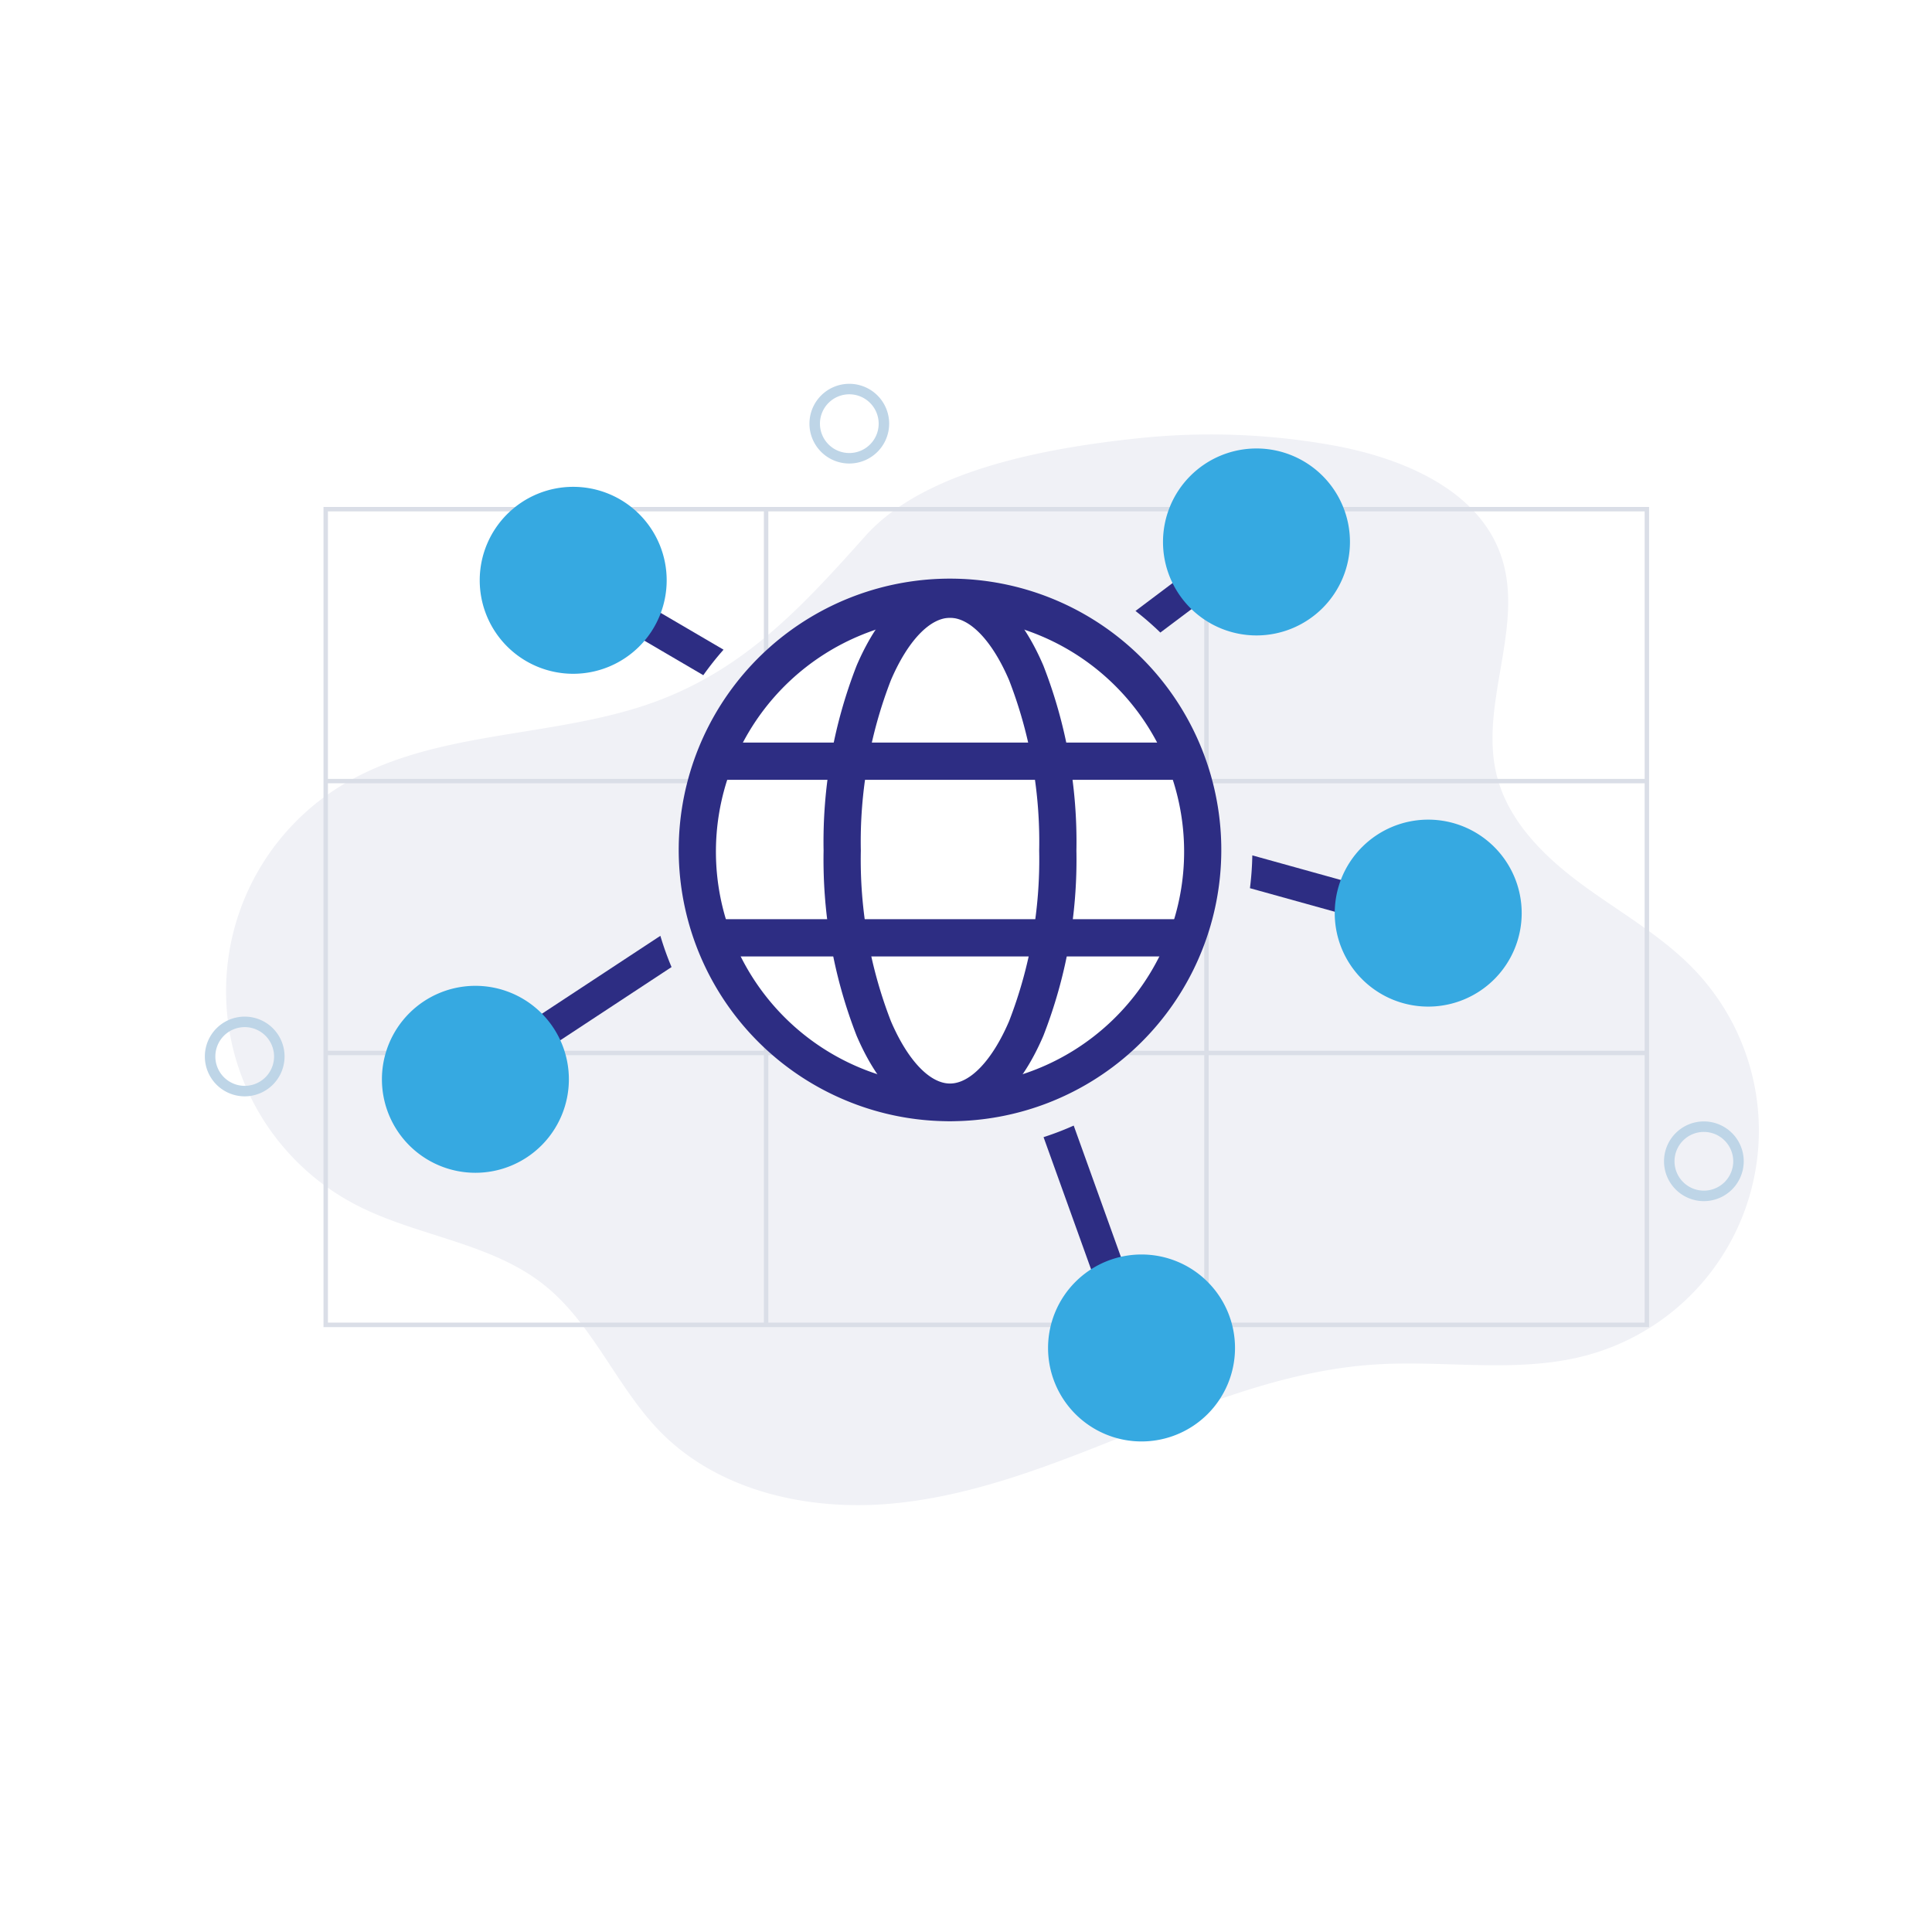 <svg xmlns="http://www.w3.org/2000/svg" xmlns:xlink="http://www.w3.org/1999/xlink" width="167" height="167" viewBox="0 0 167 167"><defs><clipPath id="a"><rect width="134.293" height="96.927" fill="none"/></clipPath></defs><g transform="translate(-813 -1689)"><rect width="167" height="167" transform="translate(813 1689)" fill="#fff"/><g transform="translate(830.707 1722.175)"><g clip-path="url(#a)"><path d="M106.972,27.93c6.032,1.092,12.657,3.841,14.589,9.658,2,6.032-1.956,12.718-.409,18.883.991,3.95,4.1,7.015,7.377,9.428s6.9,4.429,9.715,7.376a20.119,20.119,0,0,1-9.412,33.34c-5.89,1.558-12.127.379-18.207.769-7.237.465-14.125,3.141-20.856,5.839s-13.56,5.479-20.778,6.171-15.026-1.006-20.115-6.171c-3.8-3.861-5.821-9.327-10.059-12.707-4.652-3.71-11.075-4.208-16.346-6.97a20.816,20.816,0,0,1-1.487-36.019c7.531-4.776,17.165-4.261,25.7-6.855C55.474,48,60.687,42.36,66.574,35.769c5.2-5.824,16.04-7.637,23.409-8.429a59.7,59.7,0,0,1,16.989.59" transform="translate(-9.48 -22.613)" fill="#f0f1f6"/><path d="M139.733,65.629H63.217v70.893H177.8V65.629Zm-38.066.383H139.35v23.12H101.667Zm37.683,46.623H101.667V89.515H139.35ZM63.6,66.012h37.683v23.12H63.6Zm0,23.5h37.683v23.12H63.6Zm37.683,46.623H63.6v-23.12h37.683Zm38.066,0H101.667v-23.12H139.35Zm38.066,0H139.733v-23.12h37.683Zm0-23.5H139.733V89.515h37.683ZM139.733,66.012h37.683v23.12H139.733Z" transform="translate(-52.961 -54.982)" fill="#dadee7"/><path d="M3.445,344.072a3.445,3.445,0,1,1,3.445-3.445,3.449,3.449,0,0,1-3.445,3.445m0-5.983a2.538,2.538,0,1,0,2.538,2.538,2.541,2.541,0,0,0-2.538-2.538" transform="translate(0 -282.481)" fill="#bed5e7"/><path d="M325.593,6.891a3.445,3.445,0,1,1,3.445-3.445,3.449,3.449,0,0,1-3.445,3.445m0-5.983a2.538,2.538,0,1,0,2.538,2.538A2.541,2.541,0,0,0,325.593.908" transform="translate(-269.887)" fill="#bed5e7"/><path d="M780.9,399.911a3.445,3.445,0,1,1,3.445-3.445,3.449,3.449,0,0,1-3.445,3.445m0-5.983a2.538,2.538,0,1,0,2.538,2.538,2.541,2.541,0,0,0-2.538-2.538" transform="translate(-651.326 -329.261)" fill="#bed5e7"/><path d="M506.827,80.182l-8.818,6.627a25.51,25.51,0,0,0-2.15-1.867l9.292-6.989Z" transform="translate(-415.417 -65.306)" fill="#2d2d83"/><path d="M205.622,104.5a25.961,25.961,0,0,0-1.749,2.205l-11.951-7,1.411-2.4Z" transform="translate(-160.787 -81.517)" fill="#2d2d83"/><path d="M568.144,254.348l-.746,2.686-10.546-2.93a26.248,26.248,0,0,0,.205-2.836Z" transform="translate(-466.515 -210.505)" fill="#2d2d83"/><path d="M455.236,411.214l-2.624.944-5.721-15.912a25.782,25.782,0,0,0,2.606-1Z" transform="translate(-374.394 -331.127)" fill="#2d2d83"/><path d="M172.61,296.835l-13.194,8.682-1.533-2.331,13.762-9.052a25.588,25.588,0,0,0,.965,2.7" transform="translate(-132.27 -246.418)" fill="#2d2d83"/><path d="M265.309,139.237a21.383,21.383,0,1,0,21.383-21.383,21.383,21.383,0,0,0-21.383,21.383" transform="translate(-222.268 -98.735)" fill="#fff"/><path d="M267.433,149.716a23.45,23.45,0,1,1,8.876,1.745,23.3,23.3,0,0,1-8.876-1.745m1.257-40.3a20.235,20.235,0,1,0,7.62-1.49,20.095,20.095,0,0,0-7.62,1.49" transform="translate(-211.899 -87.719)" fill="#2d2d83"/><path d="M332.537,144.194a41.859,41.859,0,0,1-2.859-16.006,41.857,41.857,0,0,1,2.859-16.006c2.029-4.735,4.895-7.343,8.068-7.343s6.038,2.608,8.068,7.343a41.86,41.86,0,0,1,2.859,16.006,41.859,41.859,0,0,1-2.859,16.006c-2.03,4.735-4.895,7.343-8.068,7.343s-6.038-2.608-8.068-7.343m2.96-30.743a38.609,38.609,0,0,0-2.6,14.737,38.61,38.61,0,0,0,2.6,14.737c1.447,3.376,3.356,5.391,5.108,5.391s3.661-2.016,5.108-5.391a38.61,38.61,0,0,0,2.6-14.737,38.609,38.609,0,0,0-2.6-14.737c-1.447-3.376-3.356-5.391-5.108-5.391s-3.661,2.015-5.108,5.391" transform="translate(-276.195 -87.832)" fill="#2d2d83"/><rect width="40.703" height="3.22" transform="translate(44.073 31.012)" fill="#2d2d83"/><rect width="40.829" height="3.22" transform="translate(43.989 46.279)" fill="#2d2d83"/><path d="M510.529,42.546a8.08,8.08,0,1,0,8.08-8.08,8.08,8.08,0,0,0-8.08,8.08" transform="translate(-427.707 -28.875)" fill="#36a9e1"/><path d="M602.03,240.306a8.08,8.08,0,1,0,8.08-8.08,8.08,8.08,0,0,0-8.08,8.08" transform="translate(-504.364 -194.552)" fill="#36a9e1"/><path d="M449.282,472.01a8.08,8.08,0,1,0,8.08-8.08,8.08,8.08,0,0,0-8.08,8.08" transform="translate(-376.396 -388.668)" fill="#36a9e1"/><path d="M94.347,328.855a8.08,8.08,0,1,0,8.08-8.08,8.08,8.08,0,0,0-8.08,8.08" transform="translate(-79.041 -268.736)" fill="#36a9e1"/><path d="M146.462,62.977a8.08,8.08,0,1,0,8.08-8.081,8.08,8.08,0,0,0-8.08,8.081" transform="translate(-122.702 -45.99)" fill="#36a9e1"/></g></g></g></svg>